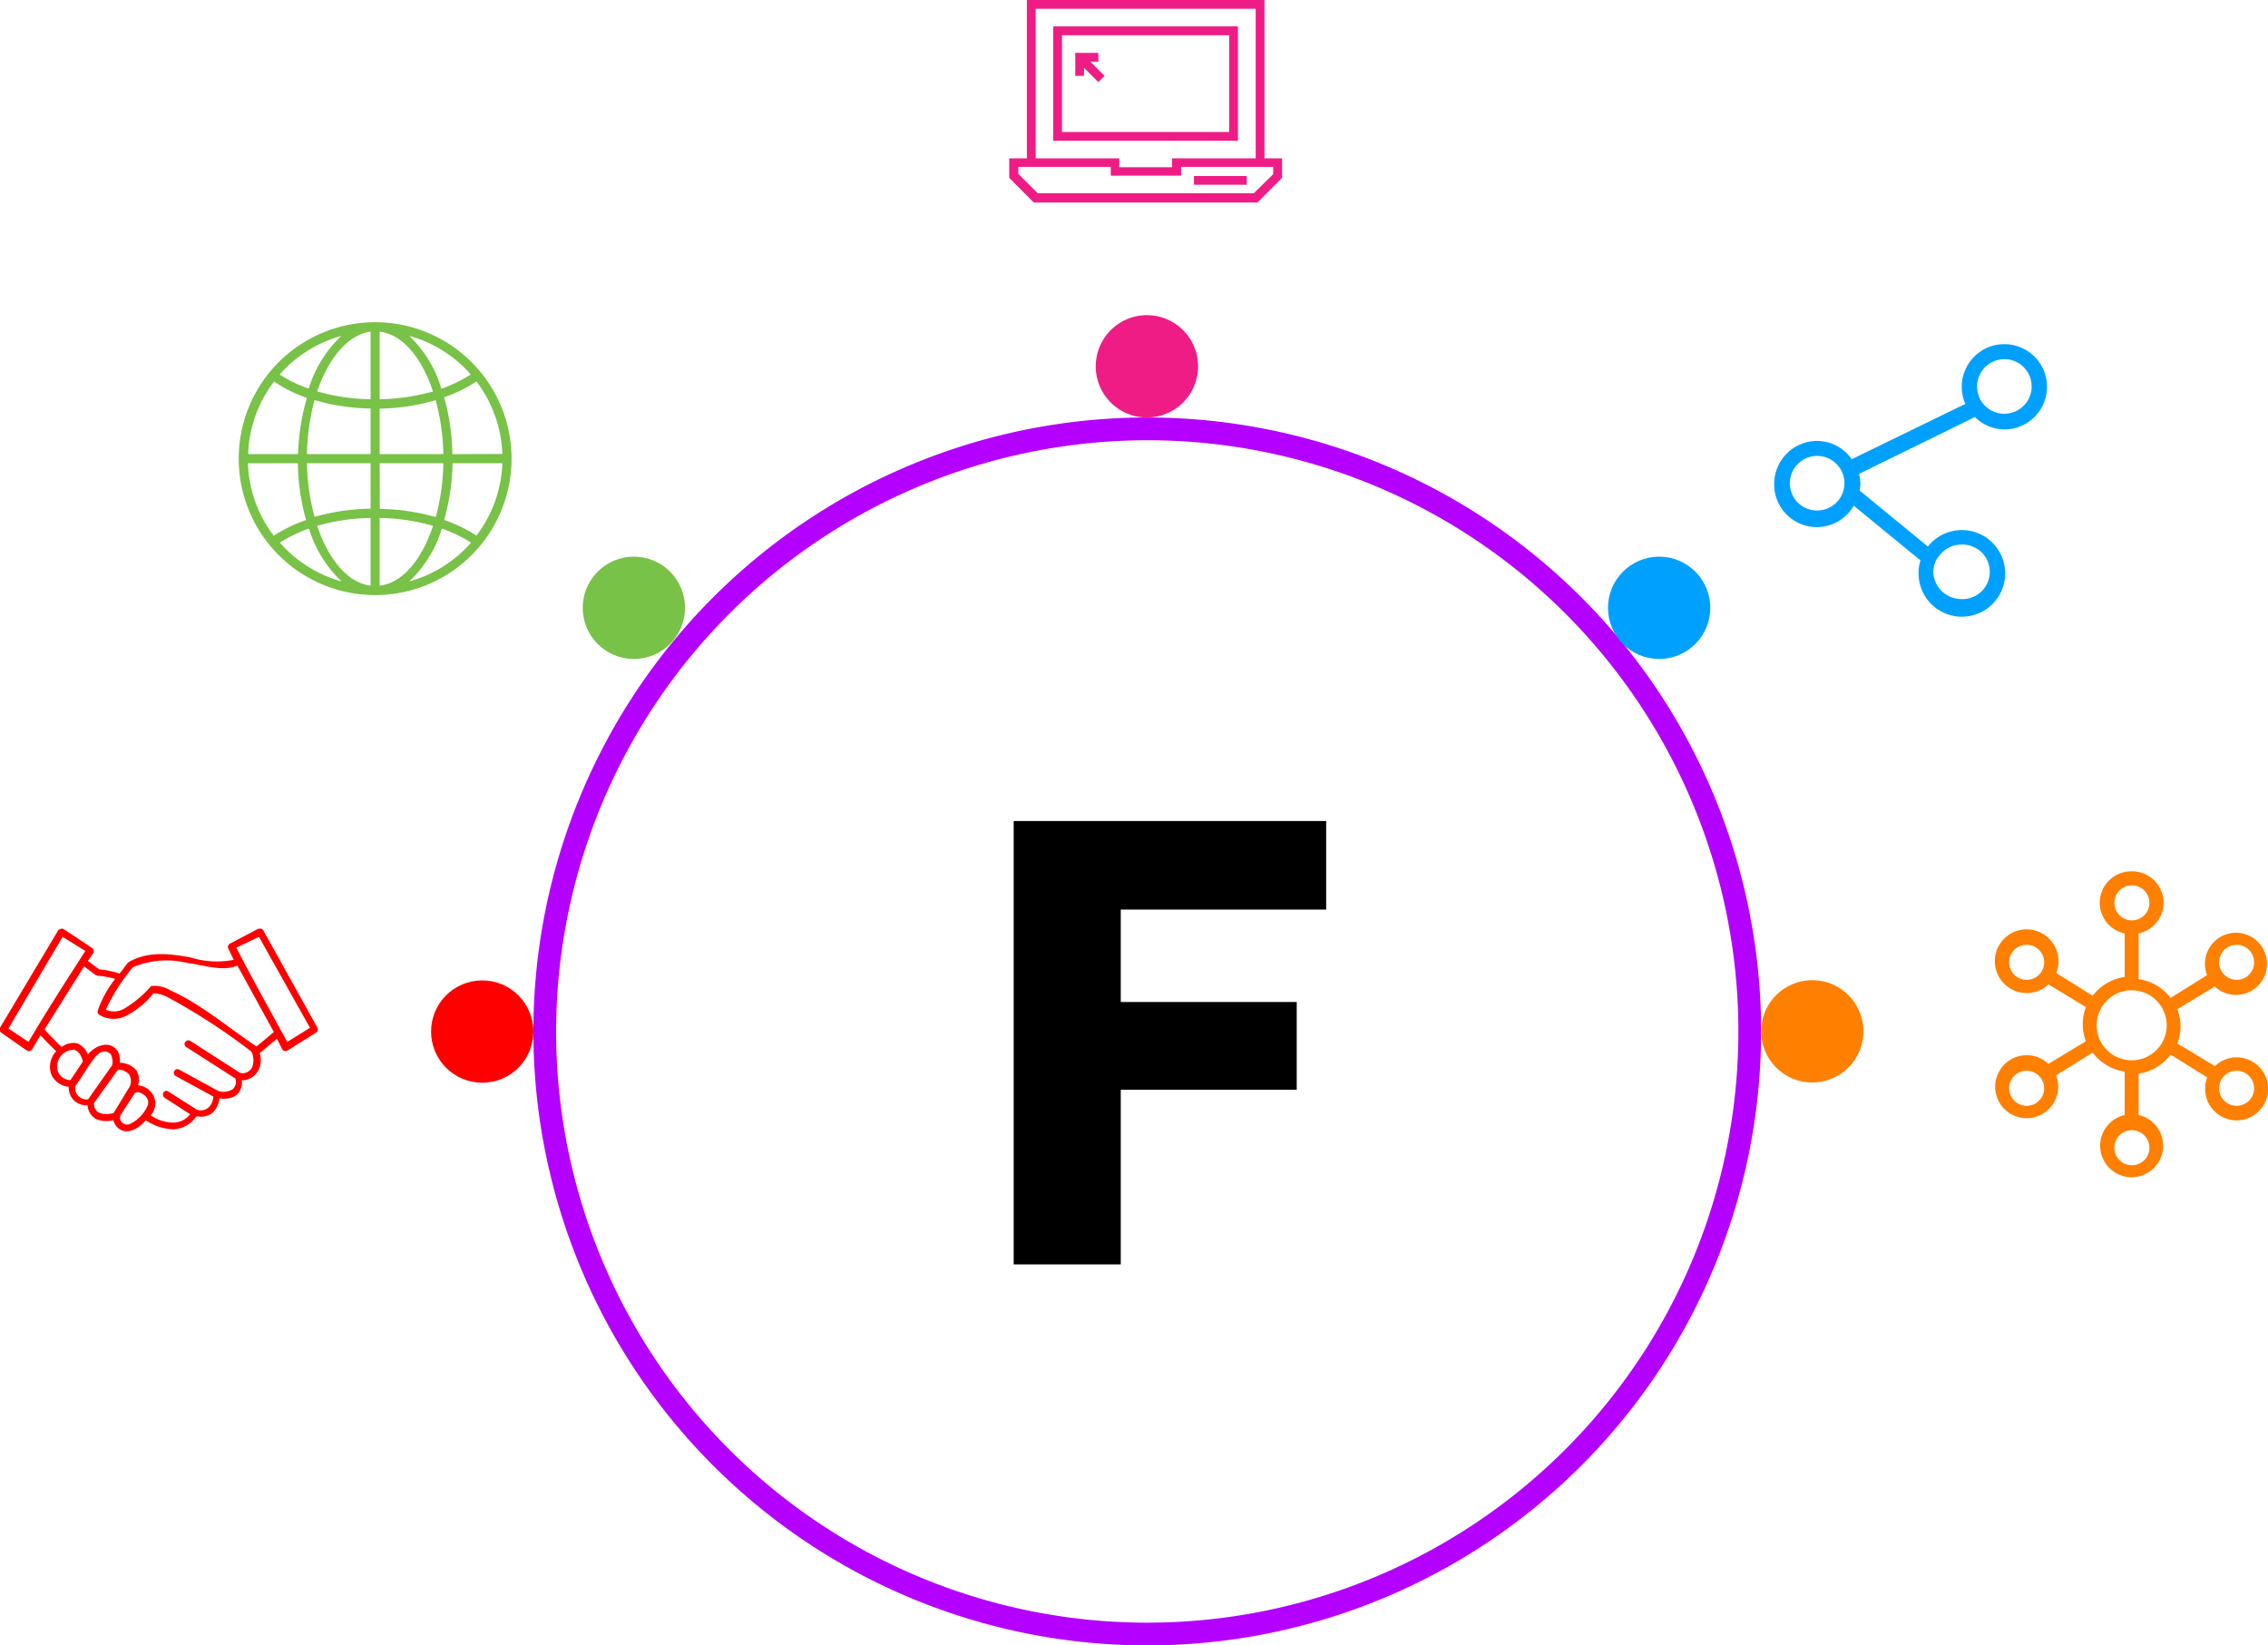 <svg xmlns="http://www.w3.org/2000/svg" viewBox="0 0 199.51 144.72"><defs><style>.cls-1{fill:#b400ff;}.cls-2{fill:red;}.cls-3{fill:#78c247;}.cls-4{fill:#00a1fe;}.cls-5{fill:#f01c86;}.cls-6{fill:#ff7f00;}</style></defs><g id="Layer_2" data-name="Layer 2"><g id="Layer_1-2" data-name="Layer 1"><path class="cls-1" d="M100.92,38.72a52,52,0,1,1-52,52,52.06,52.06,0,0,1,52-52m0-2a54,54,0,1,0,54,54A54,54,0,0,0,100.92,36.72Z"/><circle class="cls-2" cx="42.42" cy="90.73" r="4.5"/><circle class="cls-3" cx="55.76" cy="53.46" r="4.5"/><circle class="cls-4" cx="145.95" cy="53.46" r="4.5"/><path class="cls-5" d="M105.39,32.22a4.5,4.5,0,1,1-4.5-4.5A4.5,4.5,0,0,1,105.39,32.22Z"/><circle class="cls-6" cx="159.42" cy="90.71" r="4.5"/><polygon points="89.67 110.71 89.67 72.74 116.16 72.74 116.16 79.45 98.09 79.45 98.09 88.63 113.57 88.63 113.57 95.35 98.09 95.35 98.09 110.71 89.67 110.71"/><path d="M115.66,73.24V79H97.59V89.13h15.48v5.72H97.59v15.36H90.17v-37h25.49m1-1H89.17v39h9.42V95.85h15.48V88.13H98.59V80h18.07V72.24Z"/><path class="cls-5" d="M111.23,13.93V0H90.33V13.93H88.78v1.71l2.16,2.17h19.68l2.16-2.17V13.93ZM91.11.77h19.35V13.93H103.1v.78H98.46v-.78H91.11ZM112,15.32,110.29,17h-19l-1.71-1.71v-.61h8.13v.77h6.19v-.77H112v.61Z"/><rect class="cls-5" x="105.03" y="15.48" width="4.64" height="0.77"/><path class="cls-5" d="M108.91,2.32H92.65V12.38H108.9V2.32Zm-.78,9.29H93.42V3.1h14.71Z"/><polygon class="cls-5" points="95.36 5.97 96.62 7.22 97.16 6.67 95.91 5.42 96.62 5.42 96.62 4.65 94.59 4.65 94.59 6.67 95.36 6.67 95.36 5.97"/><path class="cls-2" d="M5.13,81.81,0,90.39a.33.33,0,0,0,.09.42L2.36,92.4a.34.34,0,0,0,.46-.1l.74-1.24c.45.48.91.94,1.38,1.4a2,2,0,0,0-.42,2.06,1.87,1.87,0,0,0,1.53,1.07A1.53,1.53,0,0,0,7.7,97.21a1.52,1.52,0,0,0,.74,1.21,2.37,2.37,0,0,0,1.53.1,1.32,1.32,0,0,0,.77.91c.8.28,1.58-.33,2.09-.9a4.54,4.54,0,0,0,2.46.8,2.65,2.65,0,0,0,2-1.16,1.66,1.66,0,0,0,1.36-.26,2,2,0,0,0,.65-1.31,2,2,0,0,0,1.5-.28,1.52,1.52,0,0,0,.47-1.3,1.65,1.65,0,0,0,1.45-.87,1.93,1.93,0,0,0,.12-1.52l1.52-1.27.46.92a.34.34,0,0,0,.45.13l2.54-1.59a.33.33,0,0,0,.11-.43l-4.77-8.58c-.15-.18-.25-.12-.42-.13L20.22,83a.32.32,0,0,0-.14.42l.48,1a7.73,7.73,0,0,1-3.8-.21c-1.76-.32-3.76-.59-5.47.43l-.09.09c-.21.29-.44.59-.68.9a8,8,0,0,0-1.79-.37l-1-.74.47-.69a.35.35,0,0,0-.1-.45L5.57,81.7C5.36,81.64,5.27,81.73,5.13,81.81Zm17.65.59,4.49,8-2,1.24c-1.47-2.69-3.21-5.8-4.48-8.29Zm-17.27,0,2,1.24c-1.77,2.74-3.61,5.61-5,8L.74,90.46Zm11.14,2.32c1.4.2,3,.75,4.23.2l3.21,5.85-1.52,1.27c-2.63-1.75-4.85-3.7-7.59-4.94a2.66,2.66,0,0,0-1.69-.37A9.59,9.59,0,0,1,11,88.67a1.79,1.79,0,0,1-1.69.14,16.54,16.54,0,0,1,2.37-3.73A7.58,7.58,0,0,1,16.65,84.74ZM7.4,85l1,.75.16.07a7.3,7.3,0,0,1,1.57.28,9.48,9.48,0,0,0-1.54,2.81.34.34,0,0,0,.12.33,2.41,2.41,0,0,0,2.57,0,7.26,7.26,0,0,0,2.22-1.88,3,3,0,0,1,1.22.33,54.25,54.25,0,0,1,7.39,4.8,1.71,1.71,0,0,1,.08,1.36.94.94,0,0,1-1.06.52l-4.41-2.83c-.22-.1-.3,0-.44.11a.33.33,0,0,0,.09.43l4.34,2.78a.86.86,0,0,1-.26.95,1.5,1.5,0,0,1-1.24.15l-3.46-1.89a.31.31,0,0,0-.41.12.32.32,0,0,0,.1.44l3.32,1.81a1.3,1.3,0,0,1-.46,1,1,1,0,0,1-1,.15L14.8,96a.29.29,0,0,0-.41.07.35.35,0,0,0,.07.47L16.73,98a1.91,1.91,0,0,1-1.47.74,3.6,3.6,0,0,1-2-.64,1.55,1.55,0,0,0,0-2.08,1.66,1.66,0,0,0-1.11-.56A1.69,1.69,0,0,0,12,94.14a2,2,0,0,0-1.46-.67,1.84,1.84,0,0,0-.17-1c-.75-1.09-2.09-.43-2.64.28a1.63,1.63,0,0,0-1-1,1.71,1.71,0,0,0-1.31.34c-.52-.5-1-1-1.51-1.54Zm-.83,7.36c.28.07.57.38.72,1L6.2,95a1.23,1.23,0,0,1-1.1-.73A1.48,1.48,0,0,1,6.57,92.33Zm3.2.42a1.49,1.49,0,0,1,.1.9l-2.11,3a1,1,0,0,1-.86-.26,1,1,0,0,1-.25-.93c.6-.8,1.11-1.76,1.71-2.5C8.79,92.48,9.3,92.27,9.77,92.75Zm.61,1.3a1.29,1.29,0,0,1,1,.45,1.18,1.18,0,0,1,.05,1L10,97.89a2.09,2.09,0,0,1-1.25,0A.85.85,0,0,1,8.28,97Zm1.46,2.09c.14-.19.51-.12.85.15a.81.81,0,0,1,.33.84,3.25,3.25,0,0,1-1.49,1.65.62.62,0,0,1-.68,0,.57.57,0,0,1-.23-.76Z"/><path class="cls-3" d="M33,28.34a12,12,0,1,0,12,12A12,12,0,0,0,33,28.34Zm-.4,11.6H27a19.58,19.58,0,0,1,.67-4.75,18.68,18.68,0,0,0,4.93.74Zm0,.8v4a19.08,19.08,0,0,0-4.93.72A19.5,19.5,0,0,1,27,40.74Zm.8,0H39a19,19,0,0,1-.67,4.74,19.06,19.06,0,0,0-4.92-.72Zm0-.8v-4a18.6,18.6,0,0,0,4.92-.74A19.11,19.11,0,0,1,39,39.94Zm0-4.82V29.17c2,.24,3.7,2.28,4.69,5.26A18.6,18.6,0,0,1,33.42,35.12Zm-.8-5.95v5.95a18.67,18.67,0,0,1-4.7-.69C28.92,31.45,30.64,29.41,32.62,29.17Zm-6.4,10.77H21.83a11.11,11.11,0,0,1,2.28-6.38A12.47,12.47,0,0,0,27,35,19.54,19.54,0,0,0,26.22,39.94Zm0,.8a20.05,20.05,0,0,0,.72,5,13.08,13.08,0,0,0-2.84,1.38,11.12,11.12,0,0,1-2.27-6.37Zm6.4,4.82v5.95c-2-.24-3.7-2.29-4.7-5.26A17.81,17.81,0,0,1,32.62,45.56Zm.8,5.95V45.56a17.74,17.74,0,0,1,4.69.69C37.12,49.22,35.4,51.27,33.42,51.51Zm6.39-10.77h4.4a11.13,11.13,0,0,1-2.28,6.37,13.08,13.08,0,0,0-2.84-1.38A19.6,19.6,0,0,0,39.81,40.74Zm0-.8a19.1,19.1,0,0,0-.72-5,12.47,12.47,0,0,0,2.84-1.39,11.18,11.18,0,0,1,2.28,6.38Zm1.61-7a12.46,12.46,0,0,1-2.57,1.25A10.61,10.61,0,0,0,36,29.54,11.17,11.17,0,0,1,41.42,32.94Zm-11.37-3.4a10.63,10.63,0,0,0-2.87,4.64,11.64,11.64,0,0,1-2.56-1.24A11.19,11.19,0,0,1,30.05,29.54ZM24.62,47.73a12.1,12.1,0,0,1,2.56-1.24,10.67,10.67,0,0,0,2.87,4.65A11.21,11.21,0,0,1,24.62,47.73ZM36,51.14a10.67,10.67,0,0,0,2.87-4.65,12.42,12.42,0,0,1,2.57,1.24A11.19,11.19,0,0,1,36,51.14Z"/><path class="cls-4" d="M156.07,42.55a3.75,3.75,0,0,0,7,1.93l5.87,4.81a3.6,3.6,0,0,0-.17,1.09,3.81,3.81,0,1,0,.82-2.31l-6-4.92a3.68,3.68,0,0,0,.06-.58,3.44,3.44,0,0,0-.11-.89l10.19-5a3.69,3.69,0,0,0,2.64,1.09A3.75,3.75,0,1,0,172.57,34a3.51,3.51,0,0,0,.32,1.52l-10,4.87a3.72,3.72,0,0,0-3.07-1.61A3.79,3.79,0,0,0,156.07,42.55ZM173.92,34a2.4,2.4,0,1,1,2.4,2.39A2.38,2.38,0,0,1,173.92,34Zm-3.85,16.34a2.36,2.36,0,0,1,.37-1.28l.14-.16a2.41,2.41,0,0,1,1.9-1,2.4,2.4,0,1,1,0,4.79A2.47,2.47,0,0,1,170.07,50.38Zm-12.62-7.83a2.4,2.4,0,1,1,2.4,2.39A2.38,2.38,0,0,1,157.45,42.55Z"/><path class="cls-6" d="M187.51,76.64a2.76,2.76,0,0,0-.61,5.46v3.83a4.28,4.28,0,0,0-2.81,1.65l-3.21-2a2.8,2.8,0,1,0-.68,1l3.29,2a4.24,4.24,0,0,0,0,3l-3.3,2a2.74,2.74,0,0,0-1.91-.77,2.77,2.77,0,1,0,2.77,2.77,2.67,2.67,0,0,0-.18-1l3.22-2a4.28,4.28,0,0,0,2.81,1.67v3.82a2.77,2.77,0,1,0,1.23,0V94.43a4.28,4.28,0,0,0,2.81-1.67l3.22,2a2.67,2.67,0,0,0-.18,1A2.77,2.77,0,1,0,196.74,93a2.74,2.74,0,0,0-1.9.77l-3.31-2a4.1,4.1,0,0,0,0-3l3.3-2a2.73,2.73,0,1,0-.68-1l-3.21,2a4.28,4.28,0,0,0-2.81-1.65V82.1a2.76,2.76,0,0,0-.62-5.46Zm0,1.23A1.54,1.54,0,1,1,186,79.41,1.53,1.53,0,0,1,187.51,77.87Zm-9.23,5.23a1.54,1.54,0,1,1-1.54,1.54A1.53,1.53,0,0,1,178.28,83.1Zm18.46,0a1.54,1.54,0,1,1-1.53,1.54A1.53,1.53,0,0,1,196.74,83.1Zm-9.23,4a3.08,3.08,0,1,1-3.07,3.08A3.07,3.07,0,0,1,187.51,87.1Zm-9.23,7.08a1.54,1.54,0,1,1-1.54,1.54A1.53,1.53,0,0,1,178.28,94.18Zm18.46,0a1.54,1.54,0,1,1-1.53,1.54A1.53,1.53,0,0,1,196.74,94.18Zm-9.23,5.23A1.54,1.54,0,1,1,186,101,1.53,1.53,0,0,1,187.51,99.41Z"/></g></g></svg>